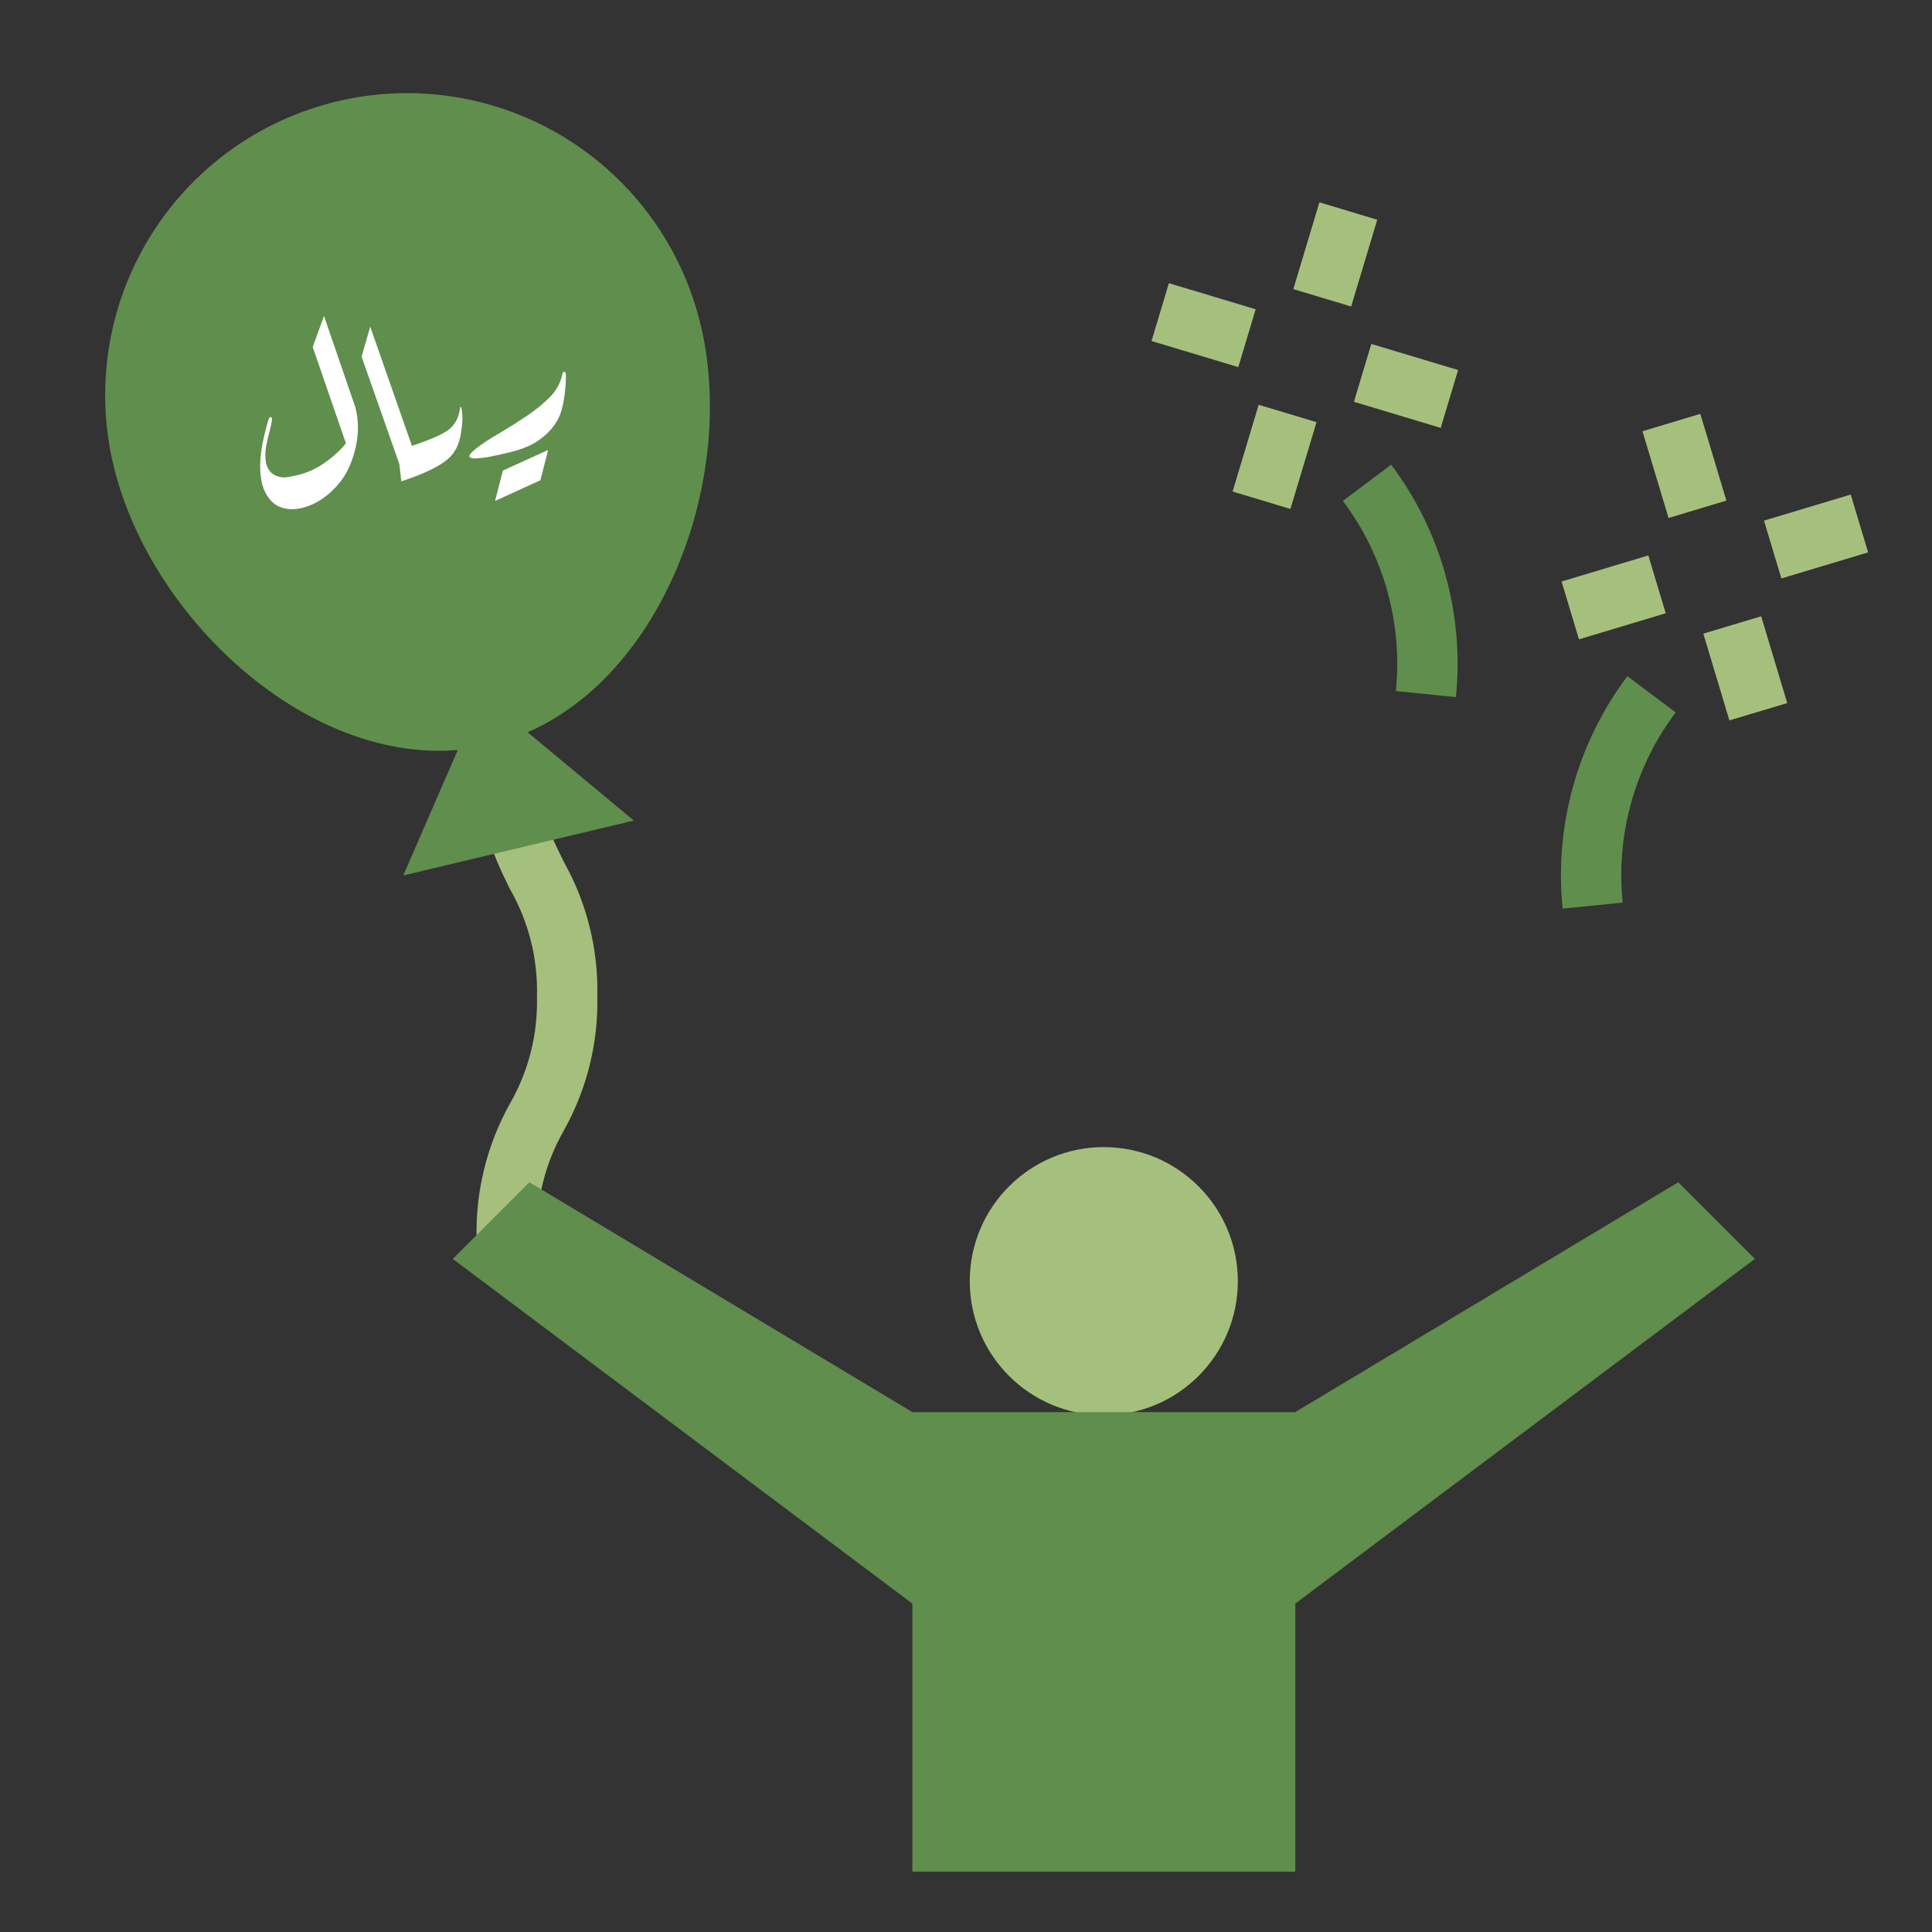 <svg width="78" height="78" viewBox="0 0 78 78" fill="none" xmlns="http://www.w3.org/2000/svg">
<rect x="0" y="0" width="78" height="78" fill="#333333" stroke="none"/>
<path d="M22.763 45.642C22.011 46.957 21.636 48.454 21.678 49.969C21.68 50.034 21.689 50.1 21.703 50.164C21.709 50.222 21.721 50.279 21.739 50.334C21.764 50.42 21.8 50.517 21.837 50.615L19.594 51.565C19.375 51.061 19.255 50.519 19.241 49.969C19.2 48.073 19.667 46.2 20.594 44.545C21.346 43.23 21.721 41.733 21.678 40.219C21.719 38.699 21.34 37.198 20.581 35.88C20.532 35.789 20.487 35.695 20.447 35.6C20.262 35.234 20.095 34.86 19.948 34.478C19.775 34.06 19.637 33.628 19.533 33.187L21.898 32.626C22.009 33.064 22.155 33.492 22.336 33.906C22.41 34.052 22.47 34.198 22.544 34.344C22.617 34.491 22.69 34.649 22.763 34.795C23.691 36.449 24.158 38.322 24.116 40.219C24.157 42.115 23.69 43.987 22.763 45.642Z" fill="#A5C07D"/>
<path d="M19.459 28.031L16.281 35.344L25.589 33.129L19.459 28.031Z" fill="#608E4D"/>
<path d="M28.29 13.122C29.861 19.724 26.34 28.514 19.796 30.071C13.251 31.629 6.148 25.366 4.577 18.769C3.829 15.624 4.361 12.311 6.055 9.559C7.75 6.806 10.468 4.839 13.613 4.091C16.757 3.343 20.07 3.875 22.823 5.569C25.576 7.264 27.542 9.983 28.29 13.127V13.122Z" fill="#608E4D"/>
<path d="M44.564 57.135C47.552 57.135 49.975 54.712 49.975 51.724C49.975 48.735 47.552 46.312 44.564 46.312C41.575 46.312 39.152 48.735 39.152 51.724C39.152 54.712 41.575 57.135 44.564 57.135Z" fill="#A5C07D"/>
<path d="M67.756 47.732L52.295 57.01H36.834L21.373 47.732L18.281 50.825L36.834 64.74V75.562H52.295V64.74L70.848 50.825L67.756 47.732Z" fill="#608E4D"/>
<path d="M66.311 17.41L68.646 16.708L69.699 20.21L67.364 20.913L66.311 17.41ZM68.768 25.582L71.103 24.881L72.156 28.384L69.821 29.085L68.768 25.582ZM71.217 21.019L74.719 19.966L75.421 22.301L71.919 23.354L71.217 21.019ZM63.045 23.477L66.548 22.424L67.25 24.759L63.747 25.812L63.045 23.477Z" fill="#A5C07D"/>
<path d="M63.088 36.684C62.749 33.339 63.681 29.989 65.701 27.3L67.651 28.762C65.998 30.962 65.234 33.703 65.512 36.441L63.088 36.684Z" fill="#608E4D"/>
<path d="M52.215 11.672L53.268 8.169L55.603 8.871L54.55 12.374L52.215 11.672ZM49.763 19.845L50.816 16.342L53.151 17.044L52.098 20.547L49.763 19.845ZM46.49 13.768L47.192 11.433L50.695 12.486L49.993 14.821L46.49 13.768ZM54.662 16.222L55.364 13.886L58.867 14.939L58.165 17.275L54.662 16.222Z" fill="#A5C07D"/>
<path d="M58.779 28.145L56.354 27.901C56.632 25.164 55.868 22.422 54.215 20.223L56.165 18.76C58.185 21.448 59.118 24.799 58.779 28.145Z" fill="#608E4D"/>
<path d="M12.625 14.01L13.08 12.758L14.341 16.425C14.443 16.807 14.474 17.201 14.433 17.608C14.391 18.009 14.289 18.4 14.128 18.782C13.993 19.105 13.807 19.395 13.569 19.65C13.338 19.904 13.083 20.11 12.804 20.267C12.531 20.417 12.257 20.51 11.981 20.545C11.705 20.581 11.453 20.543 11.224 20.432C10.999 20.313 10.822 20.115 10.69 19.837C10.557 19.553 10.495 19.177 10.505 18.708C10.52 18.231 10.63 17.646 10.836 16.952C10.857 16.87 10.89 16.832 10.934 16.84C10.978 16.841 10.99 16.901 10.973 17.021C10.946 17.162 10.908 17.326 10.858 17.512C10.808 17.698 10.766 17.887 10.733 18.082C10.706 18.274 10.705 18.456 10.73 18.629C10.755 18.801 10.822 18.946 10.932 19.063C11.042 19.181 11.214 19.253 11.449 19.279C12.025 19.221 12.523 19.058 12.944 18.793C13.369 18.519 13.71 18.22 13.965 17.896L12.625 14.01Z" fill="white"/>
<path d="M14.599 14.401L14.947 13.187L16.69 18.172L16.354 19.393L14.599 14.401Z" fill="white"/>
<path d="M18.619 16.438C18.654 16.569 18.671 16.725 18.669 16.904C18.665 17.077 18.646 17.271 18.611 17.485C18.545 17.93 18.376 18.273 18.105 18.511C17.767 18.819 17.133 19.126 16.203 19.433L16.062 18.187C16.568 18.026 16.982 17.883 17.305 17.758C17.633 17.625 17.873 17.51 18.024 17.412C18.341 17.212 18.528 16.884 18.584 16.428L18.619 16.438Z" fill="white"/>
<path d="M21.817 19.389L19.988 20.224L20.301 19L22.13 18.165L21.817 19.389Z" fill="white"/>
<path d="M22.84 15.048C22.853 15.256 22.846 15.481 22.818 15.725C22.796 15.961 22.761 16.188 22.712 16.405C22.662 16.617 22.599 16.793 22.523 16.935C22.36 17.234 22.125 17.498 21.816 17.728C21.513 17.956 21.108 18.132 20.599 18.255C20.285 18.333 20.003 18.396 19.752 18.444C19.499 18.486 19.302 18.507 19.159 18.507C19.017 18.507 18.947 18.474 18.951 18.409C18.96 18.337 19.063 18.226 19.258 18.078C19.459 17.922 19.777 17.715 20.214 17.458C20.59 17.236 20.949 17.008 21.293 16.776C21.644 16.541 21.953 16.286 22.221 16.01C22.472 15.751 22.636 15.442 22.71 15.083C22.714 15.044 22.733 15.023 22.768 15.02C22.802 15.011 22.826 15.02 22.84 15.048Z" fill="white"/>
</svg>

